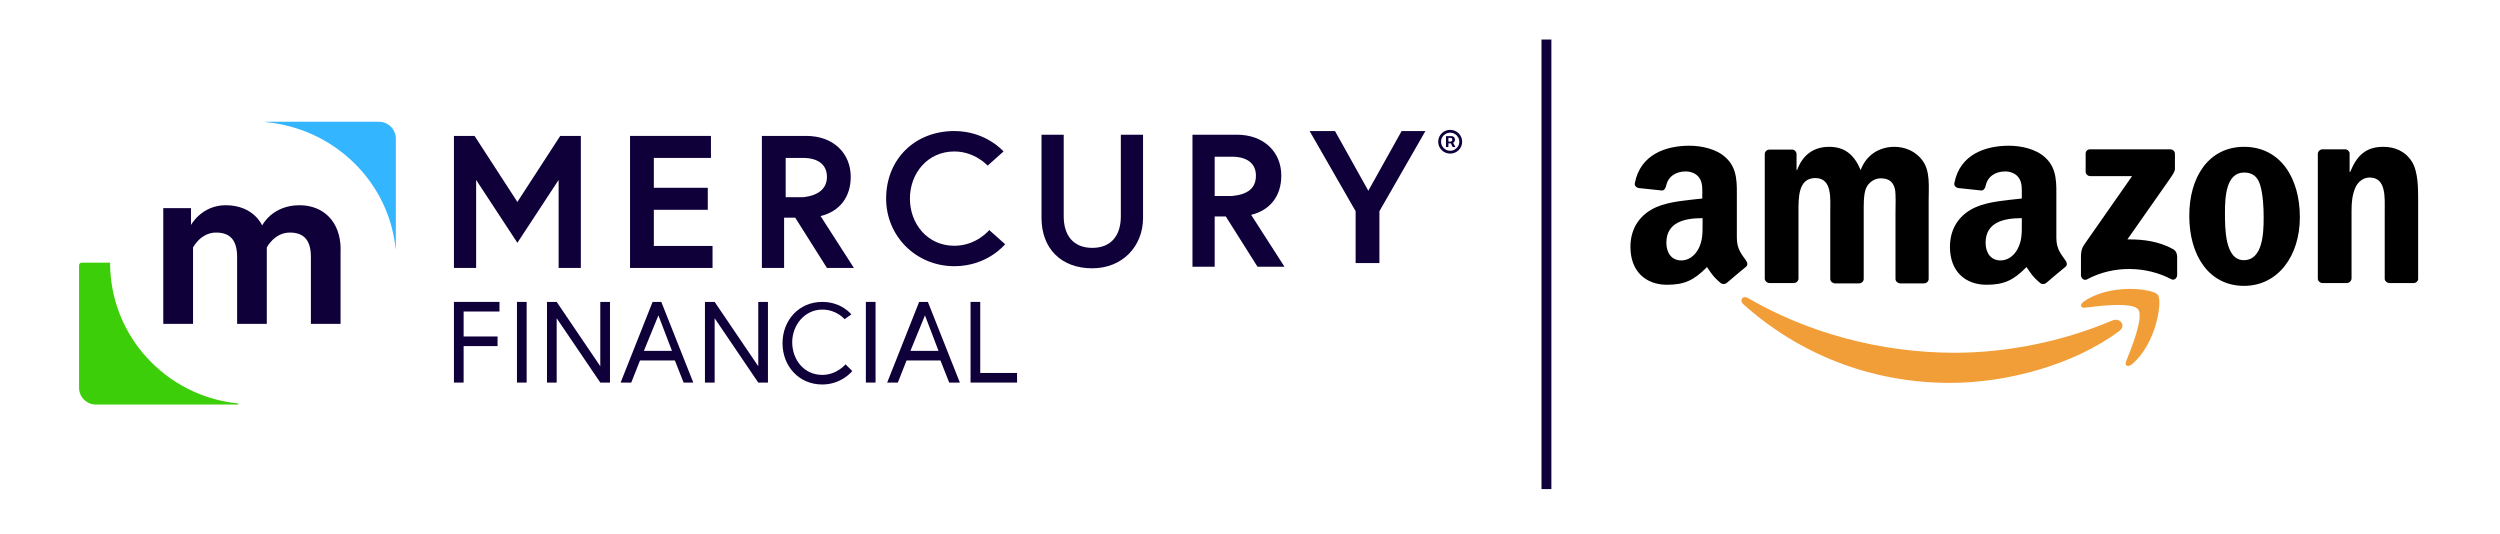 <?xml version="1.0" encoding="UTF-8"?> <svg xmlns="http://www.w3.org/2000/svg" width="253" height="54" viewBox="0 0 253 54" fill="none"><path d="M11.142 26.602C11.142 26.591 11.133 26.582 11.122 26.582H8.272C8.122 26.582 8 26.703 8 26.852V39.242C8 40.18 8.767 40.941 9.714 40.941H24.075C24.106 40.941 24.132 40.915 24.132 40.884C24.132 40.855 24.109 40.831 24.08 40.828C16.813 40.093 11.142 34.006 11.142 26.605" fill="#3CCE09"></path><path d="M40.04 25.186H40.057V14.021C40.057 13.083 39.289 12.322 38.342 12.322H26.872V12.354C33.818 12.995 39.356 18.392 40.036 25.186" fill="#33B5FF"></path><path d="M34.465 25.24V32.773H31.462V26.006C31.462 24.402 30.836 23.535 29.334 23.535C27.758 23.535 27 25.045 27 25.045V32.773H23.996V26.006C23.996 24.402 23.37 23.535 21.869 23.535C20.293 23.535 19.535 25.045 19.535 25.045V32.773H16.523V21.065H19.328V22.77C19.328 22.77 20.403 20.769 22.84 20.769C25.697 20.769 26.529 22.82 26.529 22.82C26.529 22.82 27.53 20.769 30.313 20.769C32.721 20.769 34.473 22.423 34.473 25.24" fill="#0F003A"></path><path d="M48.025 13.755L52.359 20.436L56.694 13.755H58.781V27.116H56.533V18.209L52.359 24.571L48.185 18.209V27.116H45.938V13.755H48.025Z" fill="#0F003A"></path><path d="M66.168 19.004H71.627V21.231H66.168V24.89H72.109V27.116H63.76V13.755H71.948V15.982H66.168V19.004Z" fill="#0F003A"></path><path d="M77.103 13.755H81.598C84.328 13.755 86.094 15.505 86.094 17.891C86.094 19.959 84.97 21.39 83.043 21.867L86.415 27.116H83.686L80.475 22.026H79.351V27.116H77.103V13.755ZM83.686 17.891C83.686 16.619 82.722 15.982 81.277 15.982H79.511V19.959H81.277C82.722 19.8 83.686 19.163 83.686 17.891Z" fill="#0F003A"></path><path d="M100.112 23.282L101.717 24.713C101.717 24.713 99.951 26.94 96.58 26.94C92.727 26.94 89.676 23.918 89.676 20.101C89.676 16.124 92.566 13.261 96.58 13.261C99.79 13.261 101.557 15.329 101.557 15.329L99.951 16.761C99.951 16.761 98.667 15.329 96.58 15.329C93.85 15.329 92.084 17.556 92.084 20.101C92.084 22.646 93.85 24.872 96.58 24.872C98.827 24.872 100.112 23.282 100.112 23.282Z" fill="#0F003A"></path><path d="M113.428 13.632H115.676V22.062C115.676 24.925 113.589 27.152 110.538 27.152C107.327 27.152 105.401 25.084 105.401 22.062V13.632H107.648C107.648 13.632 107.648 17.449 107.648 21.903C107.648 23.811 108.612 25.084 110.538 25.084C112.465 25.084 113.428 23.811 113.428 21.903C113.428 17.449 113.428 13.632 113.428 13.632Z" fill="#0F003A"></path><path d="M120.678 13.632H125.173C127.902 13.632 129.668 15.382 129.668 17.767C129.668 19.835 128.544 21.267 126.618 21.744L129.989 26.993H127.26L124.049 21.903H122.925V26.993H120.678V13.632ZM127.099 17.767C127.099 16.495 126.136 15.859 124.691 15.859H122.925V19.835H124.691C126.297 19.676 127.099 19.04 127.099 17.767Z" fill="#0F003A"></path><path d="M137.189 26.622V21.373L132.533 13.261H135.102L138.473 19.305L141.845 13.261H144.253L139.597 21.373V26.622H137.189Z" fill="#0F003A"></path><path d="M46.919 34.052H50.352V35.024H46.919V38.717H45.938V30.553H50.548V31.525H46.919V34.052Z" fill="#0F003A"></path><path d="M52.316 30.553H53.297V38.716H52.316V30.553Z" fill="#0F003A"></path><path d="M56.336 30.553L60.749 37.064V30.553H61.73V38.716H60.749L56.336 32.205V38.716H55.355V30.553H56.336Z" fill="#0F003A"></path><path d="M66.043 30.553H66.925L70.162 38.717H69.181L68.298 36.481H64.767L63.884 38.717H62.806L66.043 30.553ZM65.16 35.51H68.004L66.631 31.914L65.16 35.51Z" fill="#0F003A"></path><path d="M72.322 30.553L76.736 37.064V30.553H77.716V38.717H76.736L72.322 32.206V38.717H71.341V30.553H72.322Z" fill="#0F003A"></path><path d="M85.469 32.302C85.469 32.302 84.684 31.331 83.213 31.331C81.447 31.331 80.172 32.886 80.172 34.635C80.172 36.384 81.349 37.939 83.213 37.939C84.684 37.939 85.567 36.87 85.567 36.87L86.253 37.55C86.253 37.55 85.174 38.911 83.213 38.911C80.858 38.911 79.191 37.064 79.191 34.732C79.191 32.4 80.858 30.553 83.213 30.553C85.174 30.553 86.155 31.817 86.155 31.817L85.469 32.302Z" fill="#0F003A"></path><path d="M87.625 30.553H88.606V38.716H87.625V30.553Z" fill="#0F003A"></path><path d="M93.018 30.553H93.901L97.138 38.717H96.059L95.176 36.481H91.743L90.86 38.717H89.781L93.018 30.553ZM92.135 35.51H94.98L93.607 31.914L92.135 35.51Z" fill="#0F003A"></path><path d="M98.22 30.553H99.201V37.744H102.928V38.716H98.22V30.553Z" fill="#0F003A"></path><path d="M146.333 14.883V13.775H146.9C146.946 13.775 146.995 13.788 147.049 13.814C147.102 13.839 147.148 13.878 147.185 13.931C147.224 13.983 147.243 14.049 147.243 14.13C147.243 14.211 147.223 14.28 147.184 14.337C147.144 14.393 147.096 14.435 147.04 14.464C146.984 14.493 146.931 14.508 146.882 14.508H146.473V14.328H146.806C146.84 14.328 146.876 14.311 146.914 14.278C146.953 14.245 146.973 14.196 146.973 14.13C146.973 14.061 146.953 14.015 146.914 13.991C146.876 13.967 146.842 13.955 146.812 13.955H146.579V14.883H146.333ZM147.009 14.361L147.288 14.883H147.019L146.746 14.361H147.009ZM146.758 15.544C146.59 15.544 146.433 15.513 146.286 15.451C146.14 15.389 146.011 15.303 145.9 15.193C145.789 15.082 145.702 14.955 145.639 14.81C145.577 14.665 145.545 14.509 145.545 14.343C145.545 14.177 145.577 14.021 145.639 13.876C145.702 13.731 145.789 13.603 145.9 13.493C146.011 13.383 146.14 13.297 146.286 13.235C146.433 13.172 146.59 13.142 146.758 13.142C146.926 13.142 147.083 13.172 147.229 13.235C147.376 13.297 147.504 13.383 147.616 13.493C147.727 13.603 147.813 13.731 147.876 13.876C147.939 14.021 147.97 14.177 147.97 14.343C147.97 14.509 147.939 14.665 147.876 14.81C147.813 14.955 147.727 15.082 147.616 15.193C147.504 15.303 147.376 15.389 147.229 15.451C147.083 15.513 146.926 15.544 146.758 15.544ZM146.758 15.256C146.928 15.256 147.082 15.215 147.221 15.133C147.361 15.05 147.472 14.94 147.555 14.802C147.638 14.664 147.679 14.511 147.679 14.343C147.679 14.175 147.638 14.021 147.555 13.883C147.472 13.745 147.361 13.635 147.221 13.553C147.082 13.471 146.928 13.43 146.758 13.43C146.588 13.43 146.433 13.471 146.294 13.553C146.155 13.635 146.043 13.745 145.961 13.883C145.878 14.021 145.836 14.175 145.836 14.343C145.836 14.511 145.878 14.664 145.961 14.802C146.043 14.94 146.155 15.05 146.294 15.133C146.433 15.215 146.588 15.256 146.758 15.256Z" fill="#0F003A"></path><rect x="156" y="49.495" width="45.495" height="1" transform="rotate(-90 156 49.495)" fill="#0F003A"></rect><path fill-rule="evenodd" clip-rule="evenodd" d="M214.454 33.517C209.839 36.929 203.126 38.748 197.336 38.748C189.224 38.748 181.952 35.755 176.413 30.776C175.994 30.384 176.357 29.853 176.889 30.16C182.847 33.629 190.203 35.699 197.811 35.699C202.93 35.699 208.58 34.636 213.783 32.426C214.566 32.118 215.209 32.958 214.454 33.517Z" fill="#F19E39"></path><path fill-rule="evenodd" clip-rule="evenodd" d="M216.383 31.307C215.796 30.552 212.467 30.943 210.985 31.139C210.537 31.195 210.453 30.803 210.873 30.524C213.53 28.65 217.866 29.209 218.369 29.825C218.873 30.44 218.229 34.803 215.74 36.873C215.348 37.181 214.985 37.013 215.153 36.593C215.712 35.195 216.971 32.09 216.383 31.307Z" fill="#F19E39"></path><path fill-rule="evenodd" clip-rule="evenodd" d="M211.068 17.377V15.559C211.068 15.279 211.264 15.111 211.516 15.111H219.627C219.879 15.111 220.103 15.307 220.103 15.559V17.097C220.103 17.349 219.879 17.684 219.488 18.244L215.292 24.23C216.858 24.202 218.509 24.425 219.907 25.209C220.215 25.376 220.299 25.656 220.327 25.908V27.838C220.327 28.118 220.047 28.425 219.739 28.258C217.25 26.943 213.921 26.803 211.18 28.285C210.9 28.425 210.593 28.146 210.593 27.866V26.02C210.593 25.74 210.593 25.237 210.9 24.789L215.767 17.824H211.544C211.292 17.824 211.068 17.628 211.068 17.377ZM181.503 28.649H179.041C178.818 28.621 178.622 28.453 178.594 28.23V15.587C178.594 15.335 178.818 15.139 179.069 15.139H181.363C181.615 15.139 181.783 15.335 181.811 15.559V17.209H181.867C182.454 15.614 183.601 14.859 185.111 14.859C186.65 14.859 187.629 15.614 188.3 17.209C188.887 15.614 190.258 14.859 191.712 14.859C192.747 14.859 193.866 15.279 194.565 16.258C195.349 17.321 195.181 18.859 195.181 20.23V28.23C195.181 28.481 194.957 28.677 194.705 28.677H192.272C192.02 28.649 191.824 28.453 191.824 28.23V21.516C191.824 20.985 191.88 19.642 191.768 19.139C191.573 18.3 191.041 18.048 190.314 18.048C189.726 18.048 189.083 18.44 188.831 19.083C188.58 19.726 188.608 20.789 188.608 21.516V28.23C188.608 28.481 188.384 28.677 188.132 28.677H185.671C185.419 28.649 185.223 28.453 185.223 28.23V21.516C185.223 20.118 185.447 18.02 183.713 18.02C181.95 18.02 182.006 20.034 182.006 21.516V28.23C181.978 28.453 181.783 28.649 181.503 28.649ZM227.096 14.859C230.76 14.859 232.746 17.992 232.746 21.992C232.746 25.852 230.564 28.929 227.096 28.929C223.515 28.929 221.557 25.796 221.557 21.88C221.529 17.936 223.515 14.859 227.096 14.859ZM227.096 17.461C225.278 17.461 225.166 19.95 225.166 21.488C225.166 23.027 225.138 26.328 227.068 26.328C228.97 26.328 229.082 23.67 229.082 22.048C229.082 20.985 229.026 19.698 228.718 18.691C228.438 17.796 227.879 17.461 227.096 17.461ZM237.473 28.649H235.012C234.76 28.621 234.564 28.425 234.564 28.201V15.531C234.592 15.307 234.788 15.111 235.04 15.111H237.333C237.557 15.111 237.725 15.279 237.781 15.475V17.405H237.837C238.536 15.671 239.487 14.859 241.193 14.859C242.284 14.859 243.375 15.251 244.074 16.342C244.717 17.349 244.717 19.055 244.717 20.286V28.258C244.69 28.481 244.494 28.649 244.242 28.649H241.781C241.557 28.621 241.361 28.453 241.333 28.258V21.377C241.333 19.978 241.501 17.964 239.795 17.964C239.207 17.964 238.648 18.356 238.368 18.971C238.032 19.754 237.976 20.509 237.976 21.377V28.201C237.948 28.453 237.725 28.649 237.473 28.649ZM204.607 22.607C204.607 23.558 204.635 24.369 204.159 25.237C203.768 25.936 203.153 26.355 202.453 26.355C201.502 26.355 200.943 25.628 200.943 24.565C200.943 22.468 202.817 22.076 204.607 22.076V22.607ZM207.096 28.621C206.929 28.761 206.705 28.789 206.509 28.677C205.698 28.006 205.53 27.67 205.083 27.027C203.74 28.397 202.761 28.817 201.027 28.817C198.957 28.817 197.335 27.53 197.335 24.985C197.335 22.971 198.425 21.628 199.964 20.957C201.306 20.37 203.18 20.258 204.607 20.09V19.782C204.607 19.195 204.663 18.496 204.299 17.992C203.992 17.544 203.432 17.349 202.929 17.349C201.978 17.349 201.139 17.824 200.943 18.831C200.887 19.055 200.747 19.279 200.523 19.279L198.146 19.027C197.95 18.971 197.726 18.831 197.782 18.523C198.341 15.614 200.943 14.747 203.292 14.747C204.495 14.747 206.062 15.055 207.013 15.978C208.215 17.097 208.103 18.607 208.103 20.23V24.062C208.103 25.209 208.579 25.712 209.026 26.355C209.194 26.579 209.222 26.859 209.026 26.999C208.495 27.418 207.6 28.201 207.096 28.621ZM172.3 22.607C172.3 23.558 172.328 24.369 171.853 25.237C171.461 25.936 170.846 26.355 170.147 26.355C169.196 26.355 168.636 25.628 168.636 24.565C168.636 22.468 170.51 22.076 172.3 22.076V22.607ZM174.762 28.621C174.594 28.761 174.37 28.789 174.175 28.677C173.363 28.006 173.196 27.67 172.748 27.027C171.405 28.397 170.426 28.817 168.692 28.817C166.622 28.817 165 27.53 165 24.985C165 22.971 166.091 21.628 167.629 20.957C168.972 20.37 170.846 20.258 172.272 20.09V19.782C172.272 19.195 172.328 18.496 171.965 17.992C171.657 17.544 171.098 17.349 170.594 17.349C169.643 17.349 168.804 17.824 168.608 18.831C168.552 19.055 168.412 19.279 168.189 19.279L165.811 19.027C165.615 18.971 165.392 18.831 165.448 18.523C166.007 15.614 168.608 14.747 170.958 14.747C172.161 14.747 173.727 15.055 174.678 15.978C175.881 17.097 175.769 18.607 175.769 20.23V24.062C175.769 25.209 176.244 25.712 176.692 26.355C176.86 26.579 176.888 26.859 176.692 26.999C176.16 27.418 175.265 28.201 174.762 28.621Z" fill="black"></path></svg> 